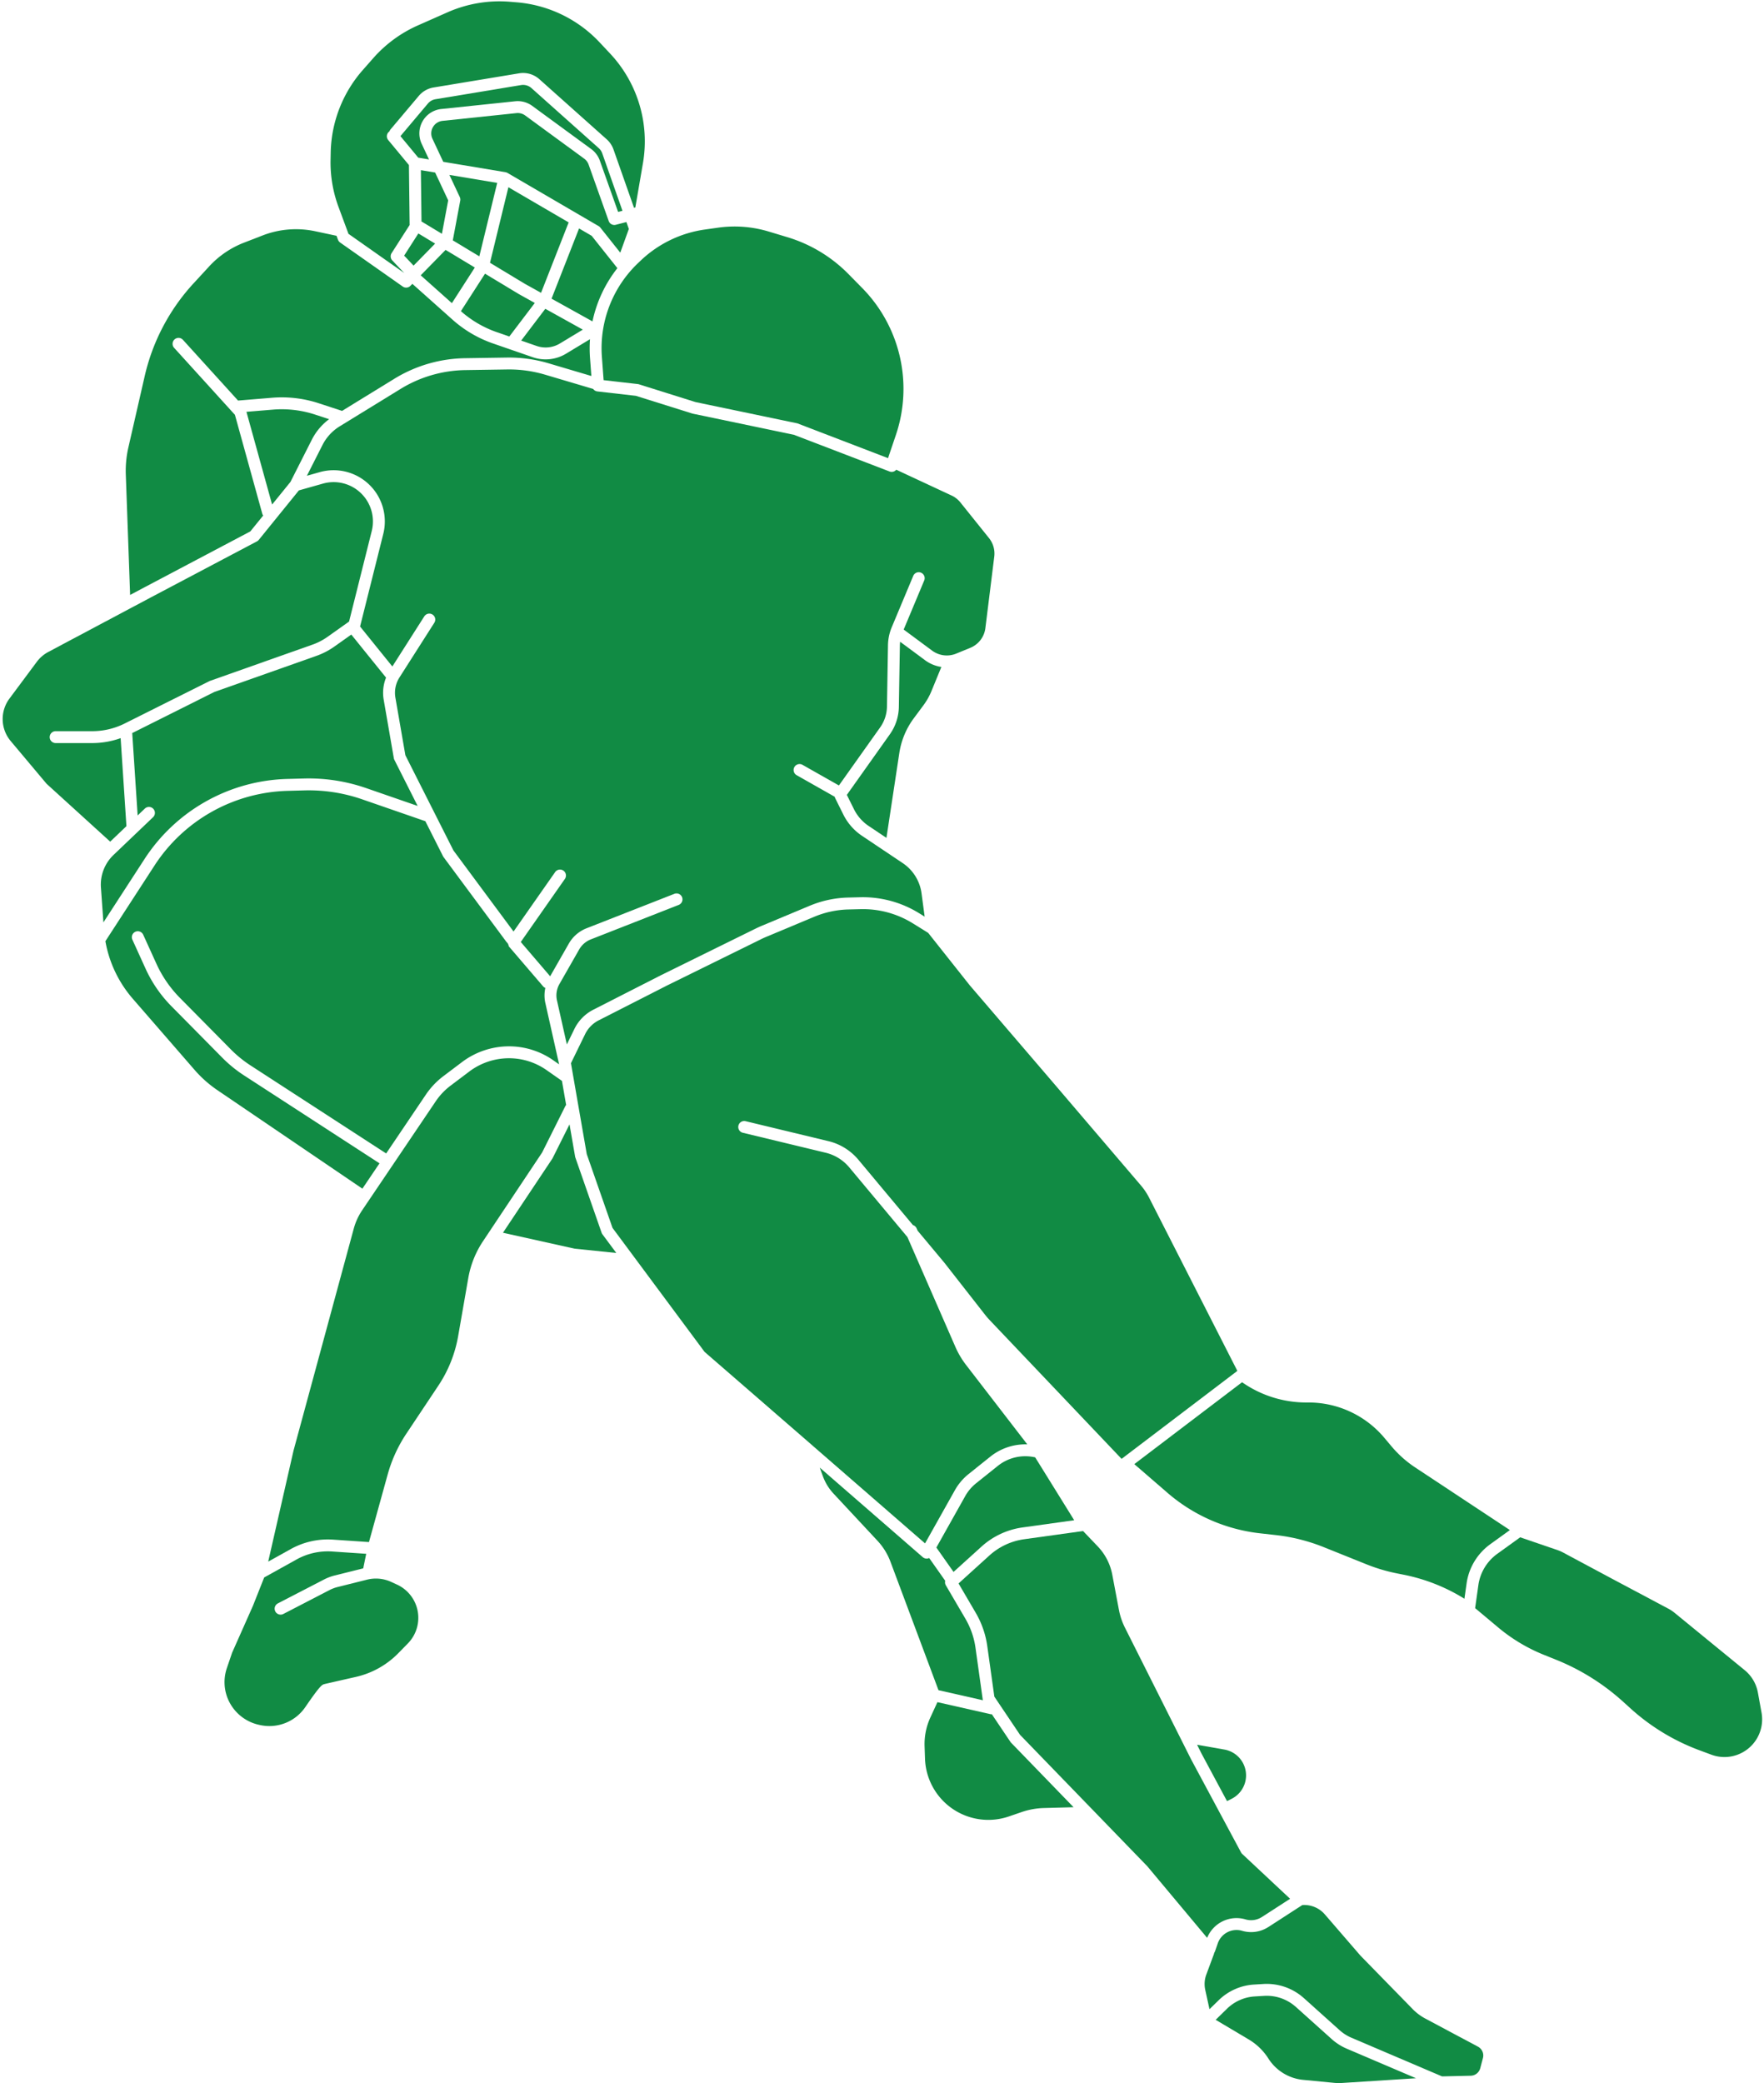<?xml version="1.0" encoding="UTF-8" standalone="no"?><svg xmlns="http://www.w3.org/2000/svg" xmlns:xlink="http://www.w3.org/1999/xlink" data-name="Layer 2" fill="#000000" height="1399.8" preserveAspectRatio="xMidYMid meet" version="1" viewBox="427.3 323.3 1185.8 1399.8" width="1185.8" zoomAndPan="magnify"><g id="change1_1"><path d="M807.285,1066.647a3.966,3.966,0,0,1,.584-.842l-2.826-16.246a3.808,3.808,0,0,1-.389-.217l-9.93-6.95a43.96,43.96,0,0,0-25.333-7.986,44.444,44.444,0,0,0-26.6,8.909L730.2,1052.81a44.1,44.1,0,0,0-10,10.542l-49.429,73.193a41.54,41.54,0,0,0-5.677,12.395l-40.5,149.208-17,74.511,15.161-8.423a51.316,51.316,0,0,1,28.415-6.349l24.165,1.634,12.555-45.36a95.287,95.287,0,0,1,12.574-27.488l21.447-32.171a86.935,86.935,0,0,0,13.386-33.473l6.787-38.872A64.434,64.434,0,0,1,752,1157.345l39.733-59.6Z" fill="#118b44"/></g><g id="change1_2"><path d="M1106.533,1493.8l-12.5-18.585c-.072,0-.142.019-.215.019a4.017,4.017,0,0,1-.888-.1l-35.475-8.032-4.755,10.331a42.781,42.781,0,0,0-3.877,19.262l.286,8.381A42.586,42.586,0,0,0,1105.5,1543.9l8.533-2.93a50.509,50.509,0,0,1,15.039-2.721l19.905-.546-42-43.352A3.959,3.959,0,0,1,1106.533,1493.8Z" fill="#118b44"/></g><g id="change1_3"><path d="M1098.044,1308.352l-14.577,11.661a29.5,29.5,0,0,0-7.325,8.631l-19.4,34.564,11.548,16.383,18.726-16.955a51.751,51.751,0,0,1,27.7-12.942l34.689-4.834-26.229-42.256-.579-.121A29.536,29.536,0,0,0,1098.044,1308.352Z" fill="#118b44"/></g><g id="change1_4"><path d="M1088.034,1465.824a4.022,4.022,0,0,1-.106-.414l-4.871-34.8a53.209,53.209,0,0,0-6.814-19.607l-13.138-22.43a3.982,3.982,0,0,1-.407-3.024l-10.781-15.3a3.969,3.969,0,0,1-1.016.338,4,4,0,0,1-3.308-.922l-69.239-60.179,2.094,5.758a34.315,34.315,0,0,0,7.187,11.734l29.534,31.682a42.327,42.327,0,0,1,8.719,14.09l32.283,86.308Z" fill="#118b44"/></g><g id="change1_5"><path d="M831.7,1151.625l-17.628-50.479a4.045,4.045,0,0,1-.165-.633l-3.771-21.678-11.355,22.71a3.919,3.919,0,0,1-.25.43L765.4,1151.668l48.138,10.7,28.054,2.889-9.331-12.561A4,4,0,0,1,831.7,1151.625Z" fill="#118b44"/></g><g id="change1_6"><path d="M1322.425,1693.452l-24.044-21.577a29.36,29.36,0,0,0-21.258-7.41l-6.366.386a29.2,29.2,0,0,0-18.615,8.241l-7.645,7.459,22.285,13.242a39.6,39.6,0,0,1,13.116,12.72,31.207,31.207,0,0,0,23.48,14.4l20.9,2.015a31.246,31.246,0,0,0,5.014.081l49.9-3.185-46.523-19.841A37.138,37.138,0,0,1,1322.425,1693.452Z" fill="#118b44"/></g><g id="change1_7"><path d="M1259.074,1244.5l-59.295-116.339a42.371,42.371,0,0,0-5.521-8.262l-57.341-67.149-57.687-67.3c-.033-.039-.065-.078-.1-.118l-27.878-35.146-10.222-6.351a63.636,63.636,0,0,0-35.327-9.6l-8.023.2a63.66,63.66,0,0,0-23.05,4.923l-32.161,13.44c-1.193.5-2.4,1.045-3.579,1.627l-63.469,31.236-45.713,23.3a20.509,20.509,0,0,0-9.062,9.222l-9.542,19.562,10.625,61.081,17.318,49.593,61.875,83.294,66.176,57.406,82.033,71.3,20.031-35.682a37.456,37.456,0,0,1,9.3-10.961l14.577-11.662a37.549,37.549,0,0,1,24.827-8.227l-41.132-53.343a57.955,57.955,0,0,1-7.206-12.177l-32.247-73.81-39.13-46.859a29.707,29.707,0,0,0-15.739-9.774l-55.735-13.431a4,4,0,1,1,1.874-7.777l55.735,13.431a37.762,37.762,0,0,1,20.005,12.425l36.7,43.944a3.971,3.971,0,0,1,2.47,2.2l.7,1.593,17.94,21.483c.027.032.054.064.08.1l27.248,34.816c.979,1.253,2.033,2.474,3.133,3.631l88.694,93.281Z" fill="#118b44"/></g><g id="change1_8"><path d="M1302.73,1603.457l-22.814,14.741a21.335,21.335,0,0,1-17.613,2.552,13.339,13.339,0,0,0-16.383,8.424l-1.938,5.575a4.007,4.007,0,0,0-.644,1.576l-5.138,13.855a18.168,18.168,0,0,0-.714,10.216l2.853,13.034,6.216-6.065a37.2,37.2,0,0,1,23.717-10.5l6.367-.386a37.417,37.417,0,0,1,27.085,9.442l24.043,21.576a29.139,29.139,0,0,0,8.044,5.124l60.867,25.958,19.3-.448a6.78,6.78,0,0,0,6.365-5.02l1.811-6.838a6.721,6.721,0,0,0-3.348-7.681l-35.325-18.84a35.115,35.115,0,0,1-8.607-6.456l-34.975-35.791c-.057-.059-.111-.119-.165-.181l-23.881-27.634A18.227,18.227,0,0,0,1302.73,1603.457Z" fill="#118b44"/></g><g id="change1_9"><path d="M1413.176,1387.3a39.356,39.356,0,0,1,15.883-26.31l13.225-9.529-63.629-42.054a74.65,74.65,0,0,1-15.989-14.246l-4.749-5.647a66.518,66.518,0,0,0-51.06-23.779c-.175,0-.349,0-.523,0l-.526,0-.567,0a75.251,75.251,0,0,1-42.987-13.613l-72.445,55.031L1212,1326.343a114.673,114.673,0,0,0,62.5,27.321l10.454,1.169a123.236,123.236,0,0,1,32.206,8.11l28.717,11.533a115.458,115.458,0,0,0,20.333,6.062l4.7.94a122.29,122.29,0,0,1,40.812,16.133Z" fill="#118b44"/></g><g id="change1_10"><path d="M1115.813,1357.617a43.781,43.781,0,0,0-23.433,10.948l-20.73,18.771,11.494,19.625a61.16,61.16,0,0,1,7.834,22.541l4.744,33.887,17.251,25.654,85.424,88.18c.067.07.133.143.2.217l40.173,48.041a21.332,21.332,0,0,1,25.793-12.405,13.366,13.366,0,0,0,11.016-1.6l18.954-12.248-32.187-30.123a4.02,4.02,0,0,1-.791-1.029l-33.624-62.642-.05-.1-44.354-88.274a45.716,45.716,0,0,1-4.069-12.029L1175,1381.463a37.593,37.593,0,0,0-9.782-19.036l-9.861-10.32Z" fill="#118b44"/></g><g id="change1_11"><path d="M1252.125,1533.6l3.059-1.529a17.623,17.623,0,0,0-4.839-33.121l-18.34-3.214,3,5.962Z" fill="#118b44"/></g><g id="change1_12"><path d="M595.57,680.395l8.647-10.662a3.977,3.977,0,0,1-.615-1.271L585.22,602.048l-40.841-44.984a4,4,0,1,1,5.923-5.377l37.047,40.806c.082-.012.158-.038.241-.045l22.431-1.856a79.914,79.914,0,0,1,31.685,3.729l15.536,5.094,35.156-21.6A93.568,93.568,0,0,1,739.923,564l28.125-.426a93.64,93.64,0,0,1,28.014,3.853l28.764,8.533-.908-12.255a86.64,86.64,0,0,1-.011-12.471l-16.083,9.725a26.49,26.49,0,0,1-22.43,2.371l-26.6-9.209a80.332,80.332,0,0,1-27.321-16.035L704.5,514.034l-1.311,1.338a4,4,0,0,1-5.157.474l-42.092-29.578a4,4,0,0,1-1.451-1.881l-.981-2.645L639.212,478.7a62.04,62.04,0,0,0-35.428,2.835l-12.544,4.861a62.527,62.527,0,0,0-23.263,15.847l-10.607,11.513a137.25,137.25,0,0,0-32.8,62.271l-10.958,47.868a70.868,70.868,0,0,0-1.74,18.353l2.9,80.841,10.113-5.377Z" fill="#118b44"/></g><g id="change1_13"><path d="M831.9,563.109l1.159,15.646,22.979,2.625a4.02,4.02,0,0,1,.743.158l38.09,11.95,68.108,14.22a3.976,3.976,0,0,1,.616.182l60.661,23.276,5.278-15.586a96.59,96.59,0,0,0-22.649-98.75l-9.269-9.416a96.869,96.869,0,0,0-40.965-24.722l-12.72-3.834a79.477,79.477,0,0,0-33.782-2.586l-8.864,1.249a78.476,78.476,0,0,0-43.458,21.032l-1.682,1.6A78.926,78.926,0,0,0,831.9,563.109Z" fill="#118b44"/></g><g id="change1_14"><path d="M836.49,471.822l-13.5-37.9a8.453,8.453,0,0,0-2.982-4L780.35,400.9a8.473,8.473,0,0,0-5.9-1.592l-49.646,5.2a8.485,8.485,0,0,0-6.8,12.043l7.267,15.491,41.814,6.969c.052.009.1.029.151.04s.091.008.137.019c.064.016.121.046.184.064a4.084,4.084,0,0,1,.412.146c.108.045.212.094.315.147.052.027.108.045.159.074l61.283,35.749a4.006,4.006,0,0,1,1.115.965l13.417,16.867,5.761-15.928-1.634-4.644-7.133,1.841A4,4,0,0,1,836.49,471.822Z" fill="#118b44"/></g><g id="change1_15"><path d="M803.684,554.109l15.38-9.3-25.2-14-16.224,21.367,10.373,3.591A18.506,18.506,0,0,0,803.684,554.109Z" fill="#118b44"/></g><g id="change1_16"><path d="M769.683,549.422,786.8,526.883l-10.56-5.866-.123-.071-22.779-13.734-16.216,25.177a72.335,72.335,0,0,0,24.289,14.169Z" fill="#118b44"/></g><g id="change1_17"><path d="M746.479 503.078L726.834 491.232 710.103 508.313 731.067 527.007 746.479 503.078z" fill="#118b44"/></g><g id="change1_18"><path d="M496.815,943.122l27.648-42.593a118.2,118.2,0,0,1,96-53.8l11.189-.3a118.027,118.027,0,0,1,41.8,6.461l34.6,11.977-15.648-30.99a4.012,4.012,0,0,1-.371-1.119l-6.806-39.265a27.13,27.13,0,0,1,1.587-14.849l-23.372-28.937L652.1,757.757a49.172,49.172,0,0,1-12.076,6.264L571.362,788.3l-55.174,27.588,3.643,55.375,4.808-4.589a4,4,0,1,1,5.523,5.787l-26.523,25.317a27.57,27.57,0,0,0-8.489,21.967Z" fill="#118b44"/></g><g id="change1_19"><path d="M591.353,1045.951a87.826,87.826,0,0,1-14.638-11.92l-34.137-34.539a87.389,87.389,0,0,1-17.46-25.353l-8.825-19.414a4,4,0,1,1,7.283-3.311l8.825,19.414a79.441,79.441,0,0,0,15.867,23.04l34.138,34.539a79.866,79.866,0,0,0,13.3,10.832l91.173,59.153,26.688-39.519a52.083,52.083,0,0,1,11.816-12.452l12.585-9.494a52.5,52.5,0,0,1,31.422-10.522,51.916,51.916,0,0,1,29.92,9.433l3.808,2.665-.1-.579-9.033-40.252a23.257,23.257,0,0,1-.093-10.5,3.956,3.956,0,0,1-1.51-1.082l-23.1-26.946a4.458,4.458,0,0,0-1.459-2.787l-42.344-57.1a3.976,3.976,0,0,1-.358-.58l-11.891-23.549L670.84,860.452a109.62,109.62,0,0,0-38.971-6.023l-11.189.3a110.194,110.194,0,0,0-89.506,50.158l-33.022,50.872a80.223,80.223,0,0,0,18.323,38.57l41.616,47.9a79.682,79.682,0,0,0,15.383,13.655l97.433,66.168,11.5-17.024Z" fill="#118b44"/></g><g id="change1_20"><path d="M661.556,480.438l37.46,26.323-8.005-8.45a4,4,0,0,1-.464-4.91l12.121-18.908-.479-40.285-13.907-16.785a4,4,0,0,1,.528-5.632c.088-.073.188-.124.28-.188a3.975,3.975,0,0,1,.747-1.353l18.993-22.526a16.5,16.5,0,0,1,9.914-5.638l57.488-9.51a16.4,16.4,0,0,1,13.666,3.964L835.129,416.9a16.523,16.523,0,0,1,4.576,6.829l13.8,39.208.886-.229,5.123-29.833a86.231,86.231,0,0,0-22.1-73.6l-7.015-7.477A86.083,86.083,0,0,0,774.6,324.855l-4.479-.37a86.467,86.467,0,0,0-41.979,7.078l-20.021,8.855a86.829,86.829,0,0,0-29.825,21.862l-7.171,8.141a86.345,86.345,0,0,0-21.51,55.227l-.1,5.006a85.873,85.873,0,0,0,5.366,31.771Z" fill="#118b44"/></g><g id="change1_21"><path d="M1609,1460.685a25.354,25.354,0,0,0-8.893-15.091l-47.167-38.555a25.333,25.333,0,0,0-4.141-2.753l-37.135-19.743-33.586-17.976a25.428,25.428,0,0,0-3.748-1.632l-25.126-8.6-15.469,11.146a31.318,31.318,0,0,0-12.638,20.935l-2.184,15.506,15.458,12.945a114.322,114.322,0,0,0,30.789,18.442l8.021,3.225a151.257,151.257,0,0,1,45.3,28.349l4.778,4.329a143.157,143.157,0,0,0,46.511,28.246l7.937,2.945a25.327,25.327,0,0,0,33.733-28.262Z" fill="#118b44"/></g><g id="change1_22"><path d="M654.234,1389.738a25.112,25.112,0,0,0-5.437,2.053l-31,16.036a4,4,0,1,1-3.676-7.105l31-16.036a33.158,33.158,0,0,1,7.171-2.709l19.176-4.795,2.006-9.768-22.849-1.545a43.261,43.261,0,0,0-23.991,5.36l-21.748,12.082-7.5,18.917c-.02.051-.042.1-.063.151l-14,31.506-3.5,10.264a29.2,29.2,0,0,0,3.188,25.506,29.573,29.573,0,0,0,18.587,12.721l.7.146a29.264,29.264,0,0,0,30.233-12.1c10.139-14.779,11.257-15.06,12.949-15.484,1.035-.258,8.1-1.87,21-4.792a57.842,57.842,0,0,0,28.607-15.978l6.391-6.527a24.585,24.585,0,0,0-7.292-39.537l-3.911-1.8a24.663,24.663,0,0,0-16.238-1.516Z" fill="#118b44"/></g><g id="change1_23"><path d="M705.311 501.772L719.793 486.988 708.519 480.189 698.972 495.082 705.311 501.772z" fill="#118b44"/></g><g id="change1_24"><path d="M710.64,472.146c.049.026.1.041.149.07l13.58,8.188,4.214-22.475-8.766-18.686-9.588-1.6Z" fill="#118b44"/></g><g id="change1_25"><path d="M1049.162,766.961l-16.773-12.425a24.974,24.974,0,0,0-.175,2.513l-.681,41.2a32.735,32.735,0,0,1-6.068,18.493l-28.9,40.691,4.813,9.683a29.128,29.128,0,0,0,9.855,11.213l11.953,8.006,8.658-57.04a52.436,52.436,0,0,1,9.716-23.317l6.486-8.731a44.353,44.353,0,0,0,5.418-9.593l6.636-16.175A24.475,24.475,0,0,1,1049.162,766.961Z" fill="#118b44"/></g><g id="change1_26"><path d="M1028.405,640.013a4,4,0,0,1-3.133.113l-64.247-24.652L893.04,601.279q-.193-.041-.38-.1l-37.914-11.895-25.89-2.958a3.991,3.991,0,0,1-2.8-1.661l-32.269-9.573a85.247,85.247,0,0,0-25.617-3.522L740.044,572a85.558,85.558,0,0,0-43.459,12.638l-40.91,25.131a31.515,31.515,0,0,0-11.623,12.616L633.6,643l8.626-2.433a34.416,34.416,0,0,1,42.726,41.488l-15.6,62.243,21.692,26.857,21.439-33.62a4,4,0,1,1,6.745,4.3l-23.4,36.691a19.155,19.155,0,0,0-2.728,13.6l6.7,38.677,32.3,63.961,40.418,54.5,27.953-39.933a4,4,0,1,1,6.554,4.588L777.38,956.292l19.748,23.04,12.58-22.015A23.584,23.584,0,0,1,821.532,947.1l59.041-23.152a4,4,0,1,1,2.921,7.447l-59.04,23.152a15.558,15.558,0,0,0-7.8,6.74l-13.272,23.226a15.442,15.442,0,0,0-1.606,11.343l6.573,29.288,5.109-10.475a28.554,28.554,0,0,1,12.619-12.841L871.841,978.5l63.521-31.263c1.331-.654,2.685-1.27,4.027-1.83l32.159-13.439a71.627,71.627,0,0,1,25.936-5.54l8.023-.2a71.882,71.882,0,0,1,39.747,10.8l3.619,2.248-2.089-15.671a29.087,29.087,0,0,0-12.64-20.312l-27.365-18.327a37.124,37.124,0,0,1-12.567-14.3l-5.442-10.947a3.945,3.945,0,0,1-.324-.992l-25.632-14.525a4,4,0,0,1,3.944-6.961l24.476,13.87,27.709-39.012a24.775,24.775,0,0,0,4.592-13.993l.681-41.2a32.7,32.7,0,0,1,2.546-12.15l14.427-34.465a4,4,0,1,1,7.379,3.09l-13.795,32.956,19.151,14.187a16.6,16.6,0,0,0,16.095,2.007l9.557-3.92a16.535,16.535,0,0,0,10.118-13.24l5.973-48.079a16.607,16.607,0,0,0-3.508-12.37l-19.267-24.007a16.58,16.58,0,0,0-5.9-4.633l-37.221-17.345A3.988,3.988,0,0,1,1028.405,640.013Z" fill="#118b44"/></g><g id="change1_27"><path d="M842.319,503.491l-17.267-21.707-8.5-4.956L798.062,523.99l27.515,15.285a86.741,86.741,0,0,1,16.742-35.784Z" fill="#118b44"/></g><g id="change1_28"><path d="M648.534,604.977l-9.32-3.056a71.971,71.971,0,0,0-28.532-3.357l-17.719,1.467,17.248,62.313,12.33-15.2,14.376-28.374A39.494,39.494,0,0,1,648.534,604.977Z" fill="#118b44"/></g><g id="change1_29"><path d="M736.374,455.7a4,4,0,0,1,.311,2.437l-5,26.678,17.826,10.749,12.02-49.366L729.4,440.842Z" fill="#118b44"/></g><g id="change1_30"><path d="M723.973,396.553l49.648-5.2a16.476,16.476,0,0,1,11.453,3.092l39.656,29.018a16.426,16.426,0,0,1,5.8,7.772l12.273,34.46,2.926-.755L832.159,426.38a8.5,8.5,0,0,0-2.355-3.515l-45.235-40.357a8.454,8.454,0,0,0-7.034-2.04l-57.488,9.51a8.494,8.494,0,0,0-5.1,2.9l-18.464,21.9L708.5,429.286c.124.009.247,0,.372.023l6.818,1.137-4.923-10.5a16.487,16.487,0,0,1,13.207-23.4Z" fill="#118b44"/></g><g id="change1_31"><path d="M780.183 514.058L791.006 520.07 809.563 472.749 769.05 449.116 756.688 499.891 780.183 514.058z" fill="#118b44"/></g><g id="change1_32"><path d="M512.288,878.459,508.4,819.312a56.868,56.868,0,0,1-19.052,3.317H464.708a4,4,0,0,1,0-8h24.637a48.8,48.8,0,0,0,21.717-5.128l56.944-28.472a4.291,4.291,0,0,1,.456-.193l68.9-24.358a41.167,41.167,0,0,0,10.112-5.244l14.479-10.273L677.2,680.112A26.417,26.417,0,0,0,644.4,648.269l-16.179,4.563-26.955,33.237a3.989,3.989,0,0,1-1.24,1.018l-71.391,37.689L459.73,761.415a23.205,23.205,0,0,0-7.676,6.595L433.68,792.7a22.983,22.983,0,0,0,.842,28.607l24.108,28.7,42.749,38.861Z" fill="#118b44"/></g></svg>